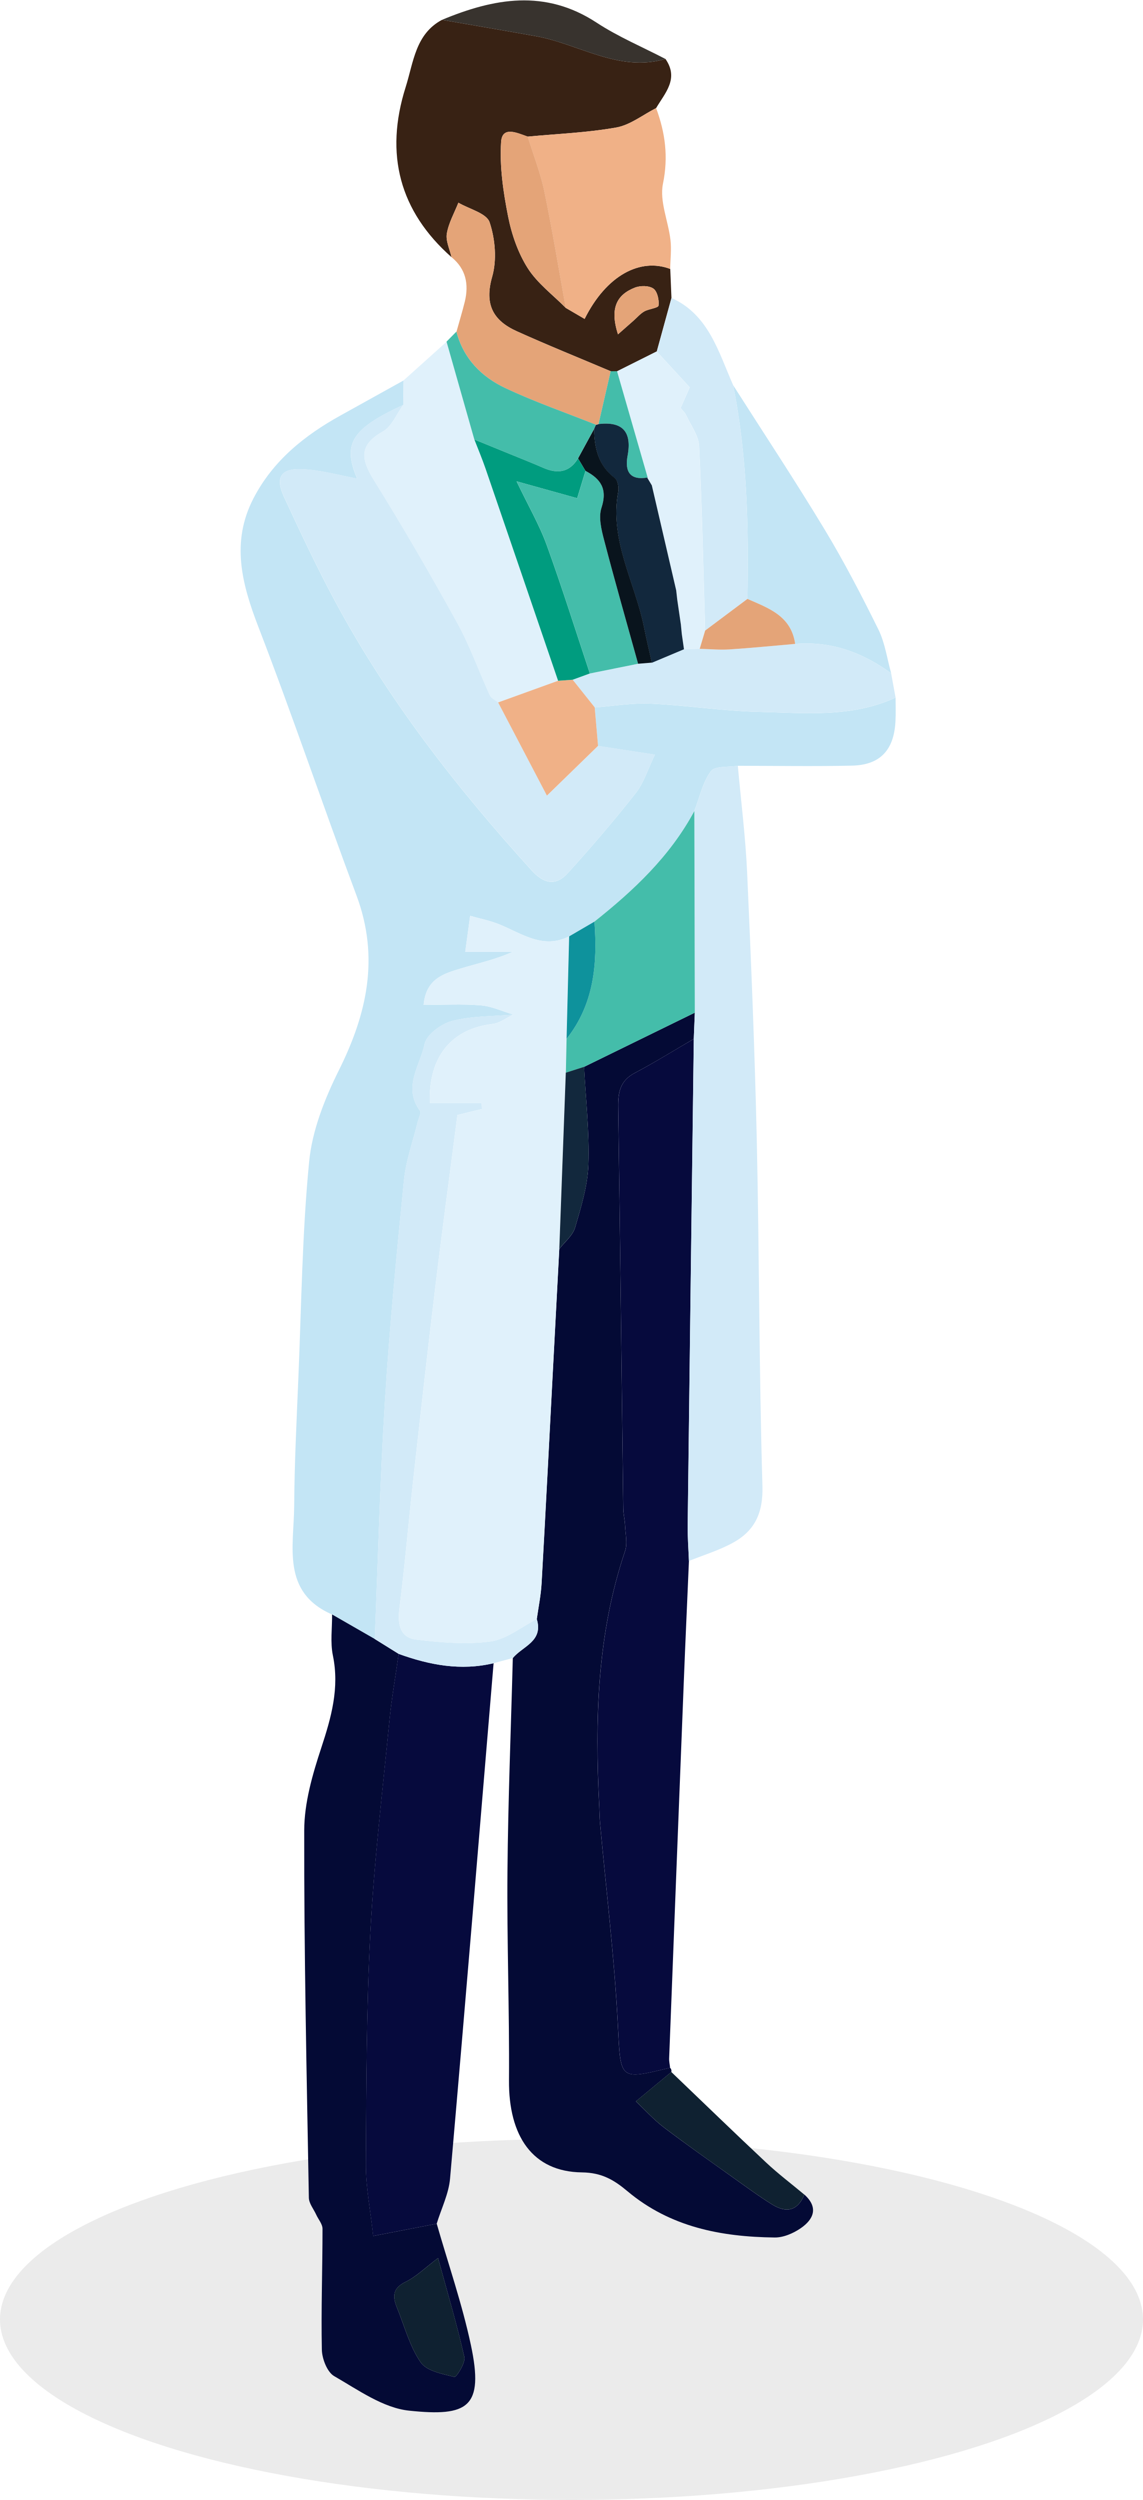 <svg width="171" height="374" viewBox="0 0 171 374" fill="none" xmlns="http://www.w3.org/2000/svg">
<ellipse cx="85.5" cy="347" rx="85.5" ry="27" fill="#D9D9D9" fill-opacity="0.5"/>
<path d="M133.983 104.358C133.983 105.57 134.033 106.783 133.962 107.996C133.726 112.234 131.652 114.447 127.484 114.542C121.787 114.667 116.082 114.572 110.377 114.564C108.99 114.798 106.967 114.55 106.352 115.375C105.115 117.048 104.657 119.313 103.871 121.337C100.232 128.117 94.806 133.21 88.922 137.879C87.664 138.617 86.398 139.347 85.14 140.085C81.251 142.051 78.091 139.676 74.738 138.302C73.33 137.725 71.807 137.433 70.335 137.009C70.113 138.668 69.884 140.319 69.605 142.394H76.704C74.124 143.563 71.493 144.111 68.926 144.893C66.41 145.66 63.722 146.405 63.378 150.343C66.41 150.343 69.191 150.175 71.929 150.409C73.58 150.548 75.182 151.308 76.804 151.79C73.745 152.06 70.599 151.98 67.661 152.732C66.038 153.149 63.822 154.763 63.521 156.195C62.856 159.396 60.218 162.661 62.835 166.183C63.057 166.483 62.621 167.294 62.485 167.864C61.777 170.764 60.726 173.628 60.433 176.58C59.332 187.605 58.267 198.645 57.581 209.706C56.844 221.528 56.551 233.371 56.065 245.208C53.934 243.98 51.804 242.76 49.674 241.533C42.074 238.208 43.969 231.355 44.011 225.298C44.054 218.883 44.376 212.461 44.641 206.053C45.091 195.291 45.205 184.493 46.249 173.789C46.7 169.113 48.58 164.371 50.696 160.119C54.928 151.629 56.787 143.212 53.327 133.948C48.337 120.607 43.783 107.083 38.657 93.793C36.162 87.327 34.546 81.094 37.906 74.585C40.83 68.915 45.57 65.13 50.982 62.135C54.113 60.396 57.245 58.657 60.376 56.918C60.361 58.138 60.347 59.358 60.326 60.578C52.583 64.151 51.218 66.394 53.427 71.596C50.717 71.107 47.901 70.281 45.062 70.186C41.981 70.076 41.166 71.494 42.474 74.314C44.905 79.567 47.364 84.813 50.102 89.906C58.074 104.737 68.319 117.859 79.55 130.229C81.423 132.289 83.21 132.552 84.969 130.602C88.472 126.729 91.882 122.762 95.113 118.649C96.336 117.092 96.944 115.032 97.98 112.899C94.584 112.38 92.032 111.993 89.473 111.598C89.308 109.676 89.137 107.762 88.972 105.841C91.775 105.629 94.591 105.139 97.38 105.271C102.763 105.519 108.132 106.374 113.515 106.498C120.4 106.659 127.399 107.404 133.983 104.365V104.358Z" fill="#C3E5F5"/>
<path d="M120.336 328.316C122.487 330.245 121.73 332.013 119.806 333.343C118.684 334.118 117.197 334.76 115.882 334.739C107.918 334.644 100.304 333.204 93.891 327.834C91.932 326.19 90.095 325.029 87.056 324.999C79.693 324.912 76.083 319.593 76.147 311.22C76.225 300.816 75.825 290.411 75.918 280.015C76.011 269.362 76.44 258.71 76.719 248.064C78.163 246.282 81.316 245.595 80.308 242.234C80.558 240.444 80.93 238.661 81.03 236.857C81.652 225.861 82.202 214.865 82.781 203.869C83.082 198.199 83.375 192.522 83.675 186.853C84.49 185.793 85.691 184.843 86.041 183.638C86.942 180.562 87.921 177.391 88.029 174.227C88.186 169.369 87.635 164.481 87.378 159.608C92.904 156.904 98.424 154.201 103.95 151.498C103.9 152.805 103.843 154.113 103.792 155.421C100.854 157.138 97.959 158.943 94.949 160.528C92.797 161.668 92.447 163.37 92.483 165.621C92.783 185.632 92.99 205.652 93.24 225.663C93.248 226.504 93.469 227.337 93.505 228.177C93.562 229.477 93.898 230.902 93.505 232.056C89.301 244.499 88.98 257.329 89.652 270.268C89.695 271.116 89.695 271.97 89.773 272.811C90.681 282.769 91.896 292.713 92.418 302.693C92.862 311.205 92.511 311.227 100.239 309.342C100.425 309.517 100.49 309.737 100.432 309.985C98.831 311.307 97.237 312.63 95.128 314.376C96.472 315.64 97.78 317.094 99.31 318.263C102.706 320.849 106.202 323.29 109.676 325.774C111.606 327.147 113.515 328.557 115.524 329.807C117.576 331.085 119.327 330.822 120.336 328.324V328.316Z" fill="#040A35"/>
<path d="M100.246 309.342C92.518 311.227 92.868 311.212 92.425 302.693C91.903 292.713 90.688 282.769 89.78 272.811C89.701 271.963 89.701 271.116 89.659 270.268C88.994 257.329 89.308 244.499 93.512 232.056C93.905 230.902 93.562 229.477 93.512 228.177C93.476 227.336 93.254 226.504 93.247 225.663C92.997 205.651 92.783 185.632 92.49 165.62C92.454 163.37 92.804 161.66 94.956 160.528C97.959 158.943 100.854 157.131 103.799 155.421C103.492 179.692 103.177 203.956 102.884 228.228C102.863 229.996 103.006 231.764 103.07 233.532C102.813 239.567 102.534 245.602 102.298 251.637C101.555 270.392 100.833 289.147 100.11 307.91C100.089 308.385 100.203 308.867 100.253 309.349L100.246 309.342Z" fill="#060A3D"/>
<path d="M49.673 241.525C51.804 242.753 53.934 243.973 56.065 245.2C57.259 245.946 58.453 246.684 59.647 247.429C59.175 250.768 58.588 254.092 58.26 257.446C57.23 268.011 55.958 278.568 55.407 289.162C54.806 300.721 54.806 312.308 54.742 323.889C54.728 327.213 55.407 330.538 55.836 334.512C59.167 333.869 62.256 333.277 65.337 332.678C67.067 338.713 69.133 344.668 70.442 350.798C72.451 360.208 69.97 361.56 61.219 360.647C57.33 360.245 53.577 357.541 49.988 355.474C48.951 354.875 48.179 352.887 48.151 351.521C48.029 345.493 48.251 339.466 48.251 333.438C48.251 332.729 47.622 332.028 47.3 331.312C46.914 330.472 46.221 329.639 46.206 328.791C45.884 310.475 45.477 292.158 45.513 273.841C45.52 269.698 46.757 265.446 48.072 261.457C49.566 256.912 50.803 252.529 49.802 247.67C49.395 245.697 49.702 243.578 49.681 241.525H49.673ZM65.53 337.815C63.7 339.188 62.313 340.576 60.662 341.387C58.731 342.337 58.71 343.565 59.382 345.216C60.511 347.985 61.284 351.01 62.928 353.406C63.843 354.736 66.195 355.152 67.99 355.598C68.268 355.664 69.669 353.501 69.469 352.624C68.368 347.758 66.939 342.965 65.53 337.815Z" fill="#040A35"/>
<path d="M65.33 332.678C62.249 333.27 59.16 333.869 55.829 334.512C55.4 330.538 54.721 327.213 54.735 323.889C54.799 312.309 54.799 300.714 55.4 289.162C55.95 278.568 57.216 268.011 58.252 257.446C58.581 254.092 59.167 250.768 59.639 247.429C64.258 249.102 68.955 249.993 73.845 248.824C71.693 274.521 69.584 300.224 67.332 325.92C67.132 328.214 66.016 330.428 65.33 332.686V332.678Z" fill="#060A3D"/>
<path d="M103.063 233.525C102.999 231.757 102.856 229.989 102.877 228.221C103.17 203.949 103.485 179.685 103.792 155.414C103.842 154.106 103.899 152.798 103.95 151.498C103.928 141.444 103.899 131.391 103.878 121.337C104.657 119.314 105.122 117.049 106.359 115.375C106.974 114.543 108.997 114.798 110.384 114.564C110.863 119.891 111.535 125.217 111.778 130.558C112.378 143.928 112.922 157.299 113.222 170.677C113.601 187.883 113.558 205.104 114.066 222.303C114.187 226.423 112.864 229.061 109.59 230.836C107.531 231.954 105.251 232.648 103.07 233.525H103.063Z" fill="#D2EAF8"/>
<path d="M99.56 8.821C101.605 11.773 99.503 13.891 98.159 16.171C96.179 17.172 94.291 18.699 92.204 19.072C87.843 19.853 83.375 20.021 78.949 20.438C77.427 19.912 75.124 18.772 74.967 21.241C74.731 24.916 75.289 28.723 76.011 32.369C76.54 35.058 77.498 37.834 78.949 40.121C80.401 42.4 82.71 44.11 84.64 46.061C85.576 46.609 86.513 47.157 87.464 47.712C90.731 41.166 95.8 38.535 100.275 40.238C100.332 41.684 100.397 43.131 100.454 44.57C99.718 47.244 98.981 49.919 98.252 52.585C96.279 53.572 94.298 54.558 92.325 55.552C92.004 55.552 91.682 55.544 91.36 55.537C86.677 53.55 81.952 51.65 77.312 49.553C73.852 47.99 72.422 45.615 73.63 41.414C74.352 38.908 74.088 35.759 73.251 33.26C72.794 31.894 70.206 31.28 68.576 30.323C67.968 31.858 67.118 33.348 66.846 34.941C66.66 36.044 67.282 37.286 67.546 38.47C59.783 31.609 57.509 23.075 60.691 13.022C61.87 9.296 62.142 5.102 66.124 2.969C70.799 3.78 75.482 4.576 80.15 5.409C86.62 6.563 92.554 10.859 99.56 8.821ZM92.454 50.021C93.433 49.159 94.105 48.567 94.777 47.975C95.306 47.508 95.785 46.938 96.386 46.594C97.079 46.2 98.474 46.09 98.524 45.717C98.631 44.885 98.345 43.591 97.751 43.175C97.087 42.707 95.8 42.707 94.978 43.029C92.318 44.074 91.174 46.053 92.454 50.021Z" fill="#382214"/>
<path d="M60.325 60.571C60.34 59.351 60.354 58.131 60.376 56.911C62.52 54.982 64.672 53.053 66.817 51.124C68.204 56.005 69.591 60.885 70.978 65.766C71.542 67.227 72.15 68.667 72.658 70.142C76.282 80.707 79.893 91.279 83.503 101.852C80.515 102.933 77.526 104.014 74.531 105.096C74.102 104.745 73.494 104.482 73.28 104.029C71.628 100.427 70.299 96.65 68.397 93.194C64.415 85.968 60.268 78.83 55.922 71.823C53.97 68.681 53.684 66.57 57.28 64.561C58.61 63.815 59.332 61.938 60.325 60.579V60.571Z" fill="#E0F1FB"/>
<path d="M73.845 248.824C68.955 249.993 64.265 249.102 59.64 247.429C58.446 246.683 57.252 245.946 56.058 245.2C56.544 233.364 56.844 221.521 57.574 209.699C58.26 198.638 59.318 187.598 60.426 176.573C60.719 173.628 61.777 170.764 62.478 167.856C62.614 167.286 63.05 166.475 62.828 166.176C60.204 162.654 62.849 159.388 63.514 156.188C63.807 154.756 66.031 153.141 67.654 152.725C70.592 151.972 73.738 152.053 76.797 151.782C75.761 152.272 74.753 153.068 73.673 153.193C67.611 153.894 64.051 158.059 64.308 165.014H72.05C72.065 165.314 72.086 165.613 72.1 165.913C70.935 166.198 69.77 166.483 68.433 166.811C67.339 175.294 66.188 183.74 65.166 192.208C63.979 201.998 62.885 211.803 61.799 221.608C61.091 227.943 60.562 234.299 59.754 240.619C59.447 243.03 59.854 245.01 62.313 245.295C65.981 245.726 69.77 246.062 73.387 245.566C75.796 245.237 78.006 243.388 80.308 242.219C81.316 245.58 78.163 246.267 76.719 248.05C75.761 248.305 74.803 248.561 73.845 248.817V248.824Z" fill="#D2EAF8"/>
<path d="M78.949 20.438C83.375 20.014 87.843 19.846 92.204 19.072C94.291 18.699 96.179 17.172 98.159 16.171C99.524 19.854 100.011 23.456 99.181 27.503C98.652 30.104 99.975 33.063 100.304 35.883C100.475 37.316 100.289 38.784 100.268 40.238C95.793 38.536 90.724 41.173 87.457 47.712C86.506 47.157 85.569 46.609 84.633 46.061C83.582 40.253 82.631 34.422 81.43 28.643C80.851 25.852 79.786 23.171 78.942 20.445L78.949 20.438Z" fill="#F0B187"/>
<path d="M109.683 57.627C114.259 64.809 118.963 71.918 123.367 79.21C126.291 84.054 128.907 89.095 131.417 94.18C132.403 96.182 132.711 98.535 133.325 100.727C129.029 97.592 124.31 95.882 118.963 96.328C118.362 92.12 114.974 90.987 111.821 89.599C112.014 78.881 111.799 68.192 109.683 57.627Z" fill="#C3E5F5"/>
<path d="M118.955 96.328C124.303 95.882 129.021 97.592 133.318 100.726C133.54 101.939 133.761 103.145 133.983 104.358C127.398 107.39 120.399 106.652 113.515 106.491C108.132 106.367 102.763 105.505 97.379 105.264C94.591 105.132 91.775 105.622 88.972 105.833C87.871 104.453 86.777 103.079 85.676 101.698C86.534 101.384 87.392 101.07 88.243 100.763C90.645 100.281 93.047 99.799 95.456 99.309C96.143 99.251 96.829 99.199 97.515 99.141C99.117 98.469 100.725 97.797 102.327 97.117C103.106 97.103 103.892 97.081 104.671 97.066C106.158 97.103 107.66 97.249 109.14 97.154C112.414 96.942 115.681 96.613 118.955 96.328Z" fill="#D2EAF8"/>
<path d="M109.683 57.627C111.799 68.184 112.006 78.88 111.821 89.599C109.712 91.177 107.603 92.755 105.494 94.333C105.222 85.135 105.036 75.929 104.593 66.737C104.514 65.152 103.349 63.618 102.634 62.083C102.448 61.682 102.083 61.367 101.826 61.039C102.305 59.95 102.727 59 103.192 57.948C101.476 56.078 99.867 54.339 98.266 52.593C99.002 49.919 99.739 47.244 100.468 44.578C106.037 47.091 107.481 52.644 109.69 57.634L109.683 57.627Z" fill="#D2EAF8"/>
<path d="M67.546 38.47C67.282 37.286 66.66 36.044 66.846 34.941C67.118 33.348 67.968 31.858 68.576 30.323C70.206 31.281 72.794 31.894 73.251 33.261C74.095 35.759 74.352 38.908 73.63 41.414C72.422 45.615 73.852 47.99 77.312 49.554C81.952 51.651 86.67 53.55 91.36 55.537C90.752 58.175 90.152 60.805 89.544 63.443C89.416 63.479 89.287 63.508 89.158 63.545C84.633 61.74 80.014 60.148 75.618 58.073C72.093 56.407 69.348 53.696 68.29 49.634C68.705 48.136 69.162 46.646 69.534 45.141C70.17 42.532 69.706 40.231 67.554 38.477L67.546 38.47Z" fill="#E4A478"/>
<path d="M68.283 49.626C69.341 53.689 72.086 56.407 75.611 58.065C80.007 60.14 84.626 61.733 89.151 63.538C89.051 63.749 88.958 63.961 88.872 64.173C88.072 65.642 87.271 67.11 86.47 68.579C85.191 70.676 83.439 70.917 81.337 70.011C79.407 69.185 77.455 68.403 75.511 67.607C73.995 66.986 72.479 66.365 70.964 65.751C69.577 60.871 68.19 55.99 66.803 51.11C67.296 50.613 67.782 50.116 68.276 49.619L68.283 49.626Z" fill="#44BDAA"/>
<path d="M120.335 328.316C119.327 330.815 117.576 331.078 115.524 329.8C113.515 328.55 111.606 327.14 109.676 325.767C106.202 323.29 102.706 320.842 99.31 318.256C97.78 317.094 96.472 315.633 95.128 314.369C97.237 312.623 98.838 311.3 100.432 309.978C105.158 314.5 109.855 319.059 114.623 323.531C116.432 325.226 118.419 326.724 120.321 328.316H120.335Z" fill="#0F2131"/>
<path d="M99.56 8.821C92.554 10.859 86.613 6.563 80.15 5.409C75.475 4.576 70.799 3.78 66.124 2.969C73.888 -0.261 81.544 -1.671 89.251 3.385C92.497 5.511 96.114 7.031 99.567 8.828L99.56 8.821Z" fill="#38332E"/>
<path d="M80.308 242.227C78.006 243.396 75.796 245.244 73.387 245.573C69.763 246.07 65.981 245.741 62.313 245.303C59.861 245.01 59.447 243.038 59.754 240.627C60.562 234.307 61.091 227.95 61.799 221.616C62.892 211.811 63.986 202.013 65.166 192.215C66.188 183.747 67.339 175.301 68.433 166.819C69.77 166.49 70.935 166.205 72.1 165.92C72.086 165.621 72.065 165.321 72.05 165.021H64.308C64.058 158.059 67.611 153.894 73.673 153.2C74.753 153.076 75.754 152.279 76.797 151.79C75.175 151.308 73.573 150.548 71.922 150.409C69.177 150.175 66.403 150.343 63.371 150.343C63.715 146.405 66.403 145.66 68.919 144.893C71.478 144.111 74.117 143.57 76.697 142.394H69.598C69.877 140.319 70.106 138.66 70.328 137.009C71.8 137.433 73.323 137.718 74.731 138.302C78.084 139.676 81.244 142.051 85.133 140.085C85.005 145.192 84.876 150.307 84.747 155.414C84.712 157.101 84.676 158.789 84.64 160.477C84.318 169.266 83.989 178.056 83.668 186.845C83.367 192.515 83.074 198.192 82.774 203.862C82.195 214.857 81.637 225.853 81.022 236.849C80.922 238.647 80.551 240.437 80.3 242.227H80.308Z" fill="#E0F1FB"/>
<path d="M60.326 60.571C59.325 61.93 58.61 63.808 57.28 64.553C53.684 66.57 53.97 68.674 55.922 71.816C60.269 78.822 64.415 85.96 68.397 93.186C70.299 96.635 71.629 100.42 73.28 104.022C73.487 104.475 74.102 104.738 74.531 105.088C76.89 109.589 79.242 114.097 81.83 119.029C84.876 116.062 87.178 113.827 89.48 111.584C92.032 111.971 94.584 112.365 97.987 112.884C96.951 115.018 96.343 117.078 95.12 118.634C91.896 122.748 88.479 126.715 84.976 130.587C83.217 132.531 81.43 132.275 79.557 130.215C68.326 117.845 58.081 104.723 50.11 89.891C47.372 84.799 44.912 79.553 42.482 74.3C41.181 71.487 41.988 70.069 45.07 70.172C47.908 70.267 50.724 71.1 53.434 71.582C51.225 66.38 52.59 64.137 60.333 60.564L60.326 60.571Z" fill="#D2EAF8"/>
<path d="M84.654 160.477C84.69 158.789 84.726 157.102 84.761 155.414C88.872 150.241 89.401 144.184 88.929 137.879C94.806 133.21 100.239 128.118 103.878 121.337C103.9 131.391 103.928 141.444 103.95 151.498C98.423 154.201 92.904 156.904 87.378 159.608C86.47 159.9 85.562 160.192 84.647 160.484L84.654 160.477Z" fill="#44BDAA"/>
<path d="M89.473 111.583C87.171 113.826 84.869 116.062 81.823 119.028C79.242 114.097 76.883 109.589 74.524 105.088C77.512 104.007 80.501 102.925 83.496 101.844C84.225 101.793 84.947 101.742 85.677 101.691C86.778 103.072 87.871 104.445 88.972 105.826C89.137 107.748 89.308 109.662 89.473 111.583Z" fill="#F0B187"/>
<path d="M88.929 137.879C89.401 144.184 88.872 150.241 84.761 155.414C84.89 150.307 85.019 145.192 85.147 140.085C86.406 139.347 87.671 138.617 88.929 137.879Z" fill="#0E929C"/>
<path d="M84.654 160.477C85.562 160.185 86.47 159.892 87.385 159.6C87.635 164.473 88.186 169.361 88.028 174.22C87.928 177.384 86.942 180.562 86.041 183.63C85.691 184.836 84.49 185.778 83.675 186.845C83.996 178.056 84.325 169.266 84.647 160.477H84.654Z" fill="#12283D"/>
<path d="M65.53 337.815C66.939 342.966 68.376 347.759 69.469 352.624C69.67 353.501 68.261 355.671 67.99 355.598C66.195 355.152 63.843 354.736 62.928 353.406C61.284 351.01 60.512 347.978 59.382 345.216C58.703 343.565 58.731 342.33 60.662 341.387C62.32 340.576 63.707 339.188 65.53 337.815Z" fill="#0F2131"/>
<path d="M98.252 52.593C99.86 54.339 101.462 56.085 103.177 57.948C102.713 59 102.298 59.943 101.812 61.039C102.069 61.368 102.434 61.682 102.62 62.084C103.335 63.618 104.5 65.152 104.579 66.738C105.022 75.929 105.208 85.135 105.479 94.333C105.208 95.247 104.936 96.153 104.664 97.066C103.885 97.081 103.099 97.103 102.32 97.124C102.212 96.365 102.105 95.597 101.991 94.83C101.948 94.363 101.898 93.888 101.855 93.42L101.312 89.709C101.261 89.241 101.211 88.781 101.154 88.313C99.939 83.075 98.724 77.843 97.508 72.605C97.287 72.232 97.065 71.867 96.843 71.494L96.886 71.428C95.364 66.131 93.834 60.842 92.311 55.544C94.284 54.558 96.264 53.572 98.237 52.578L98.252 52.593Z" fill="#E0F1FB"/>
<path d="M78.949 20.438C79.793 23.17 80.858 25.852 81.437 28.635C82.638 34.415 83.589 40.245 84.64 46.054C82.71 44.096 80.4 42.386 78.949 40.114C77.498 37.834 76.54 35.058 76.011 32.362C75.289 28.716 74.731 24.916 74.967 21.234C75.124 18.765 77.426 19.904 78.949 20.43V20.438Z" fill="#E4A478"/>
<path d="M92.318 55.552C93.841 60.849 95.371 66.138 96.893 71.436C94.284 71.888 93.44 70.61 93.891 68.177C94.57 64.531 93.083 63.019 89.544 63.443C90.152 60.805 90.752 58.175 91.36 55.537C91.681 55.537 92.003 55.544 92.325 55.552H92.318Z" fill="#44BDAA"/>
<path d="M92.454 50.021C91.174 46.054 92.318 44.081 94.978 43.029C95.8 42.707 97.087 42.707 97.751 43.175C98.345 43.591 98.631 44.885 98.524 45.718C98.474 46.09 97.079 46.2 96.386 46.594C95.785 46.93 95.314 47.508 94.778 47.975C94.106 48.567 93.433 49.159 92.454 50.021Z" fill="#E4A478"/>
<path d="M85.676 101.691C84.947 101.742 84.225 101.793 83.496 101.844C79.886 91.272 76.275 80.7 72.651 70.135C72.143 68.659 71.535 67.213 70.971 65.758C72.486 66.38 74.002 66.993 75.517 67.614C77.462 68.411 79.414 69.185 81.344 70.018C83.439 70.917 85.197 70.676 86.477 68.586C86.849 69.207 87.221 69.828 87.592 70.449C87.192 71.772 86.784 73.101 86.348 74.533C83.274 73.678 80.636 72.941 77.276 72.005C79.056 75.724 80.694 78.53 81.787 81.54C84.089 87.889 86.112 94.348 88.243 100.756C87.385 101.07 86.527 101.384 85.676 101.691Z" fill="#009C7F"/>
<path d="M104.679 97.066C104.951 96.153 105.222 95.247 105.494 94.334C107.603 92.755 109.712 91.177 111.821 89.599C114.974 90.987 118.362 92.12 118.963 96.328C115.689 96.613 112.421 96.942 109.147 97.154C107.667 97.249 106.166 97.103 104.679 97.066Z" fill="#E4A478"/>
<path d="M88.25 100.756C86.113 94.341 84.097 87.889 81.794 81.54C80.701 78.53 79.064 75.724 77.283 72.005C80.636 72.941 83.274 73.679 86.356 74.533C86.792 73.101 87.192 71.772 87.6 70.449C89.844 71.633 90.91 73.123 89.987 75.965C89.523 77.397 89.987 79.282 90.395 80.861C92.003 87.027 93.762 93.157 95.464 99.302C93.061 99.784 90.659 100.266 88.25 100.756Z" fill="#44BDAA"/>
<path d="M89.544 63.443C93.083 63.019 94.57 64.531 93.891 68.177C93.441 70.61 94.291 71.889 96.894 71.436L96.851 71.501C97.072 71.874 97.294 72.239 97.516 72.612C98.731 77.85 99.946 83.082 101.162 88.32C101.212 88.788 101.262 89.248 101.319 89.716C101.498 90.951 101.684 92.185 101.862 93.427C101.905 93.895 101.955 94.37 101.998 94.838C102.105 95.605 102.22 96.365 102.327 97.132C100.726 97.804 99.117 98.476 97.516 99.156C97.122 97.395 96.701 95.641 96.35 93.873C94.999 87.115 91.124 80.853 92.49 73.54C92.611 72.904 92.404 71.859 91.968 71.531C89.516 69.668 88.93 67.074 88.872 64.202C88.958 63.991 89.051 63.771 89.151 63.567C89.28 63.538 89.409 63.501 89.537 63.465L89.544 63.443Z" fill="#12283D"/>
<path d="M88.879 64.18C88.929 67.052 89.523 69.645 91.975 71.509C92.411 71.837 92.611 72.889 92.497 73.518C91.131 80.831 95.006 87.093 96.357 93.851C96.708 95.619 97.129 97.373 97.523 99.133C96.836 99.192 96.15 99.243 95.464 99.302C93.762 93.157 92.004 87.034 90.395 80.861C89.98 79.282 89.516 77.397 89.987 75.965C90.917 73.123 89.844 71.633 87.6 70.449C87.228 69.828 86.856 69.207 86.484 68.579C87.285 67.11 88.086 65.642 88.886 64.173L88.879 64.18Z" fill="#09141D"/>
<path d="M101.319 89.709C101.269 89.241 101.219 88.781 101.161 88.313C101.211 88.781 101.261 89.241 101.319 89.709Z" fill="#D2EAF8"/>
</svg>
